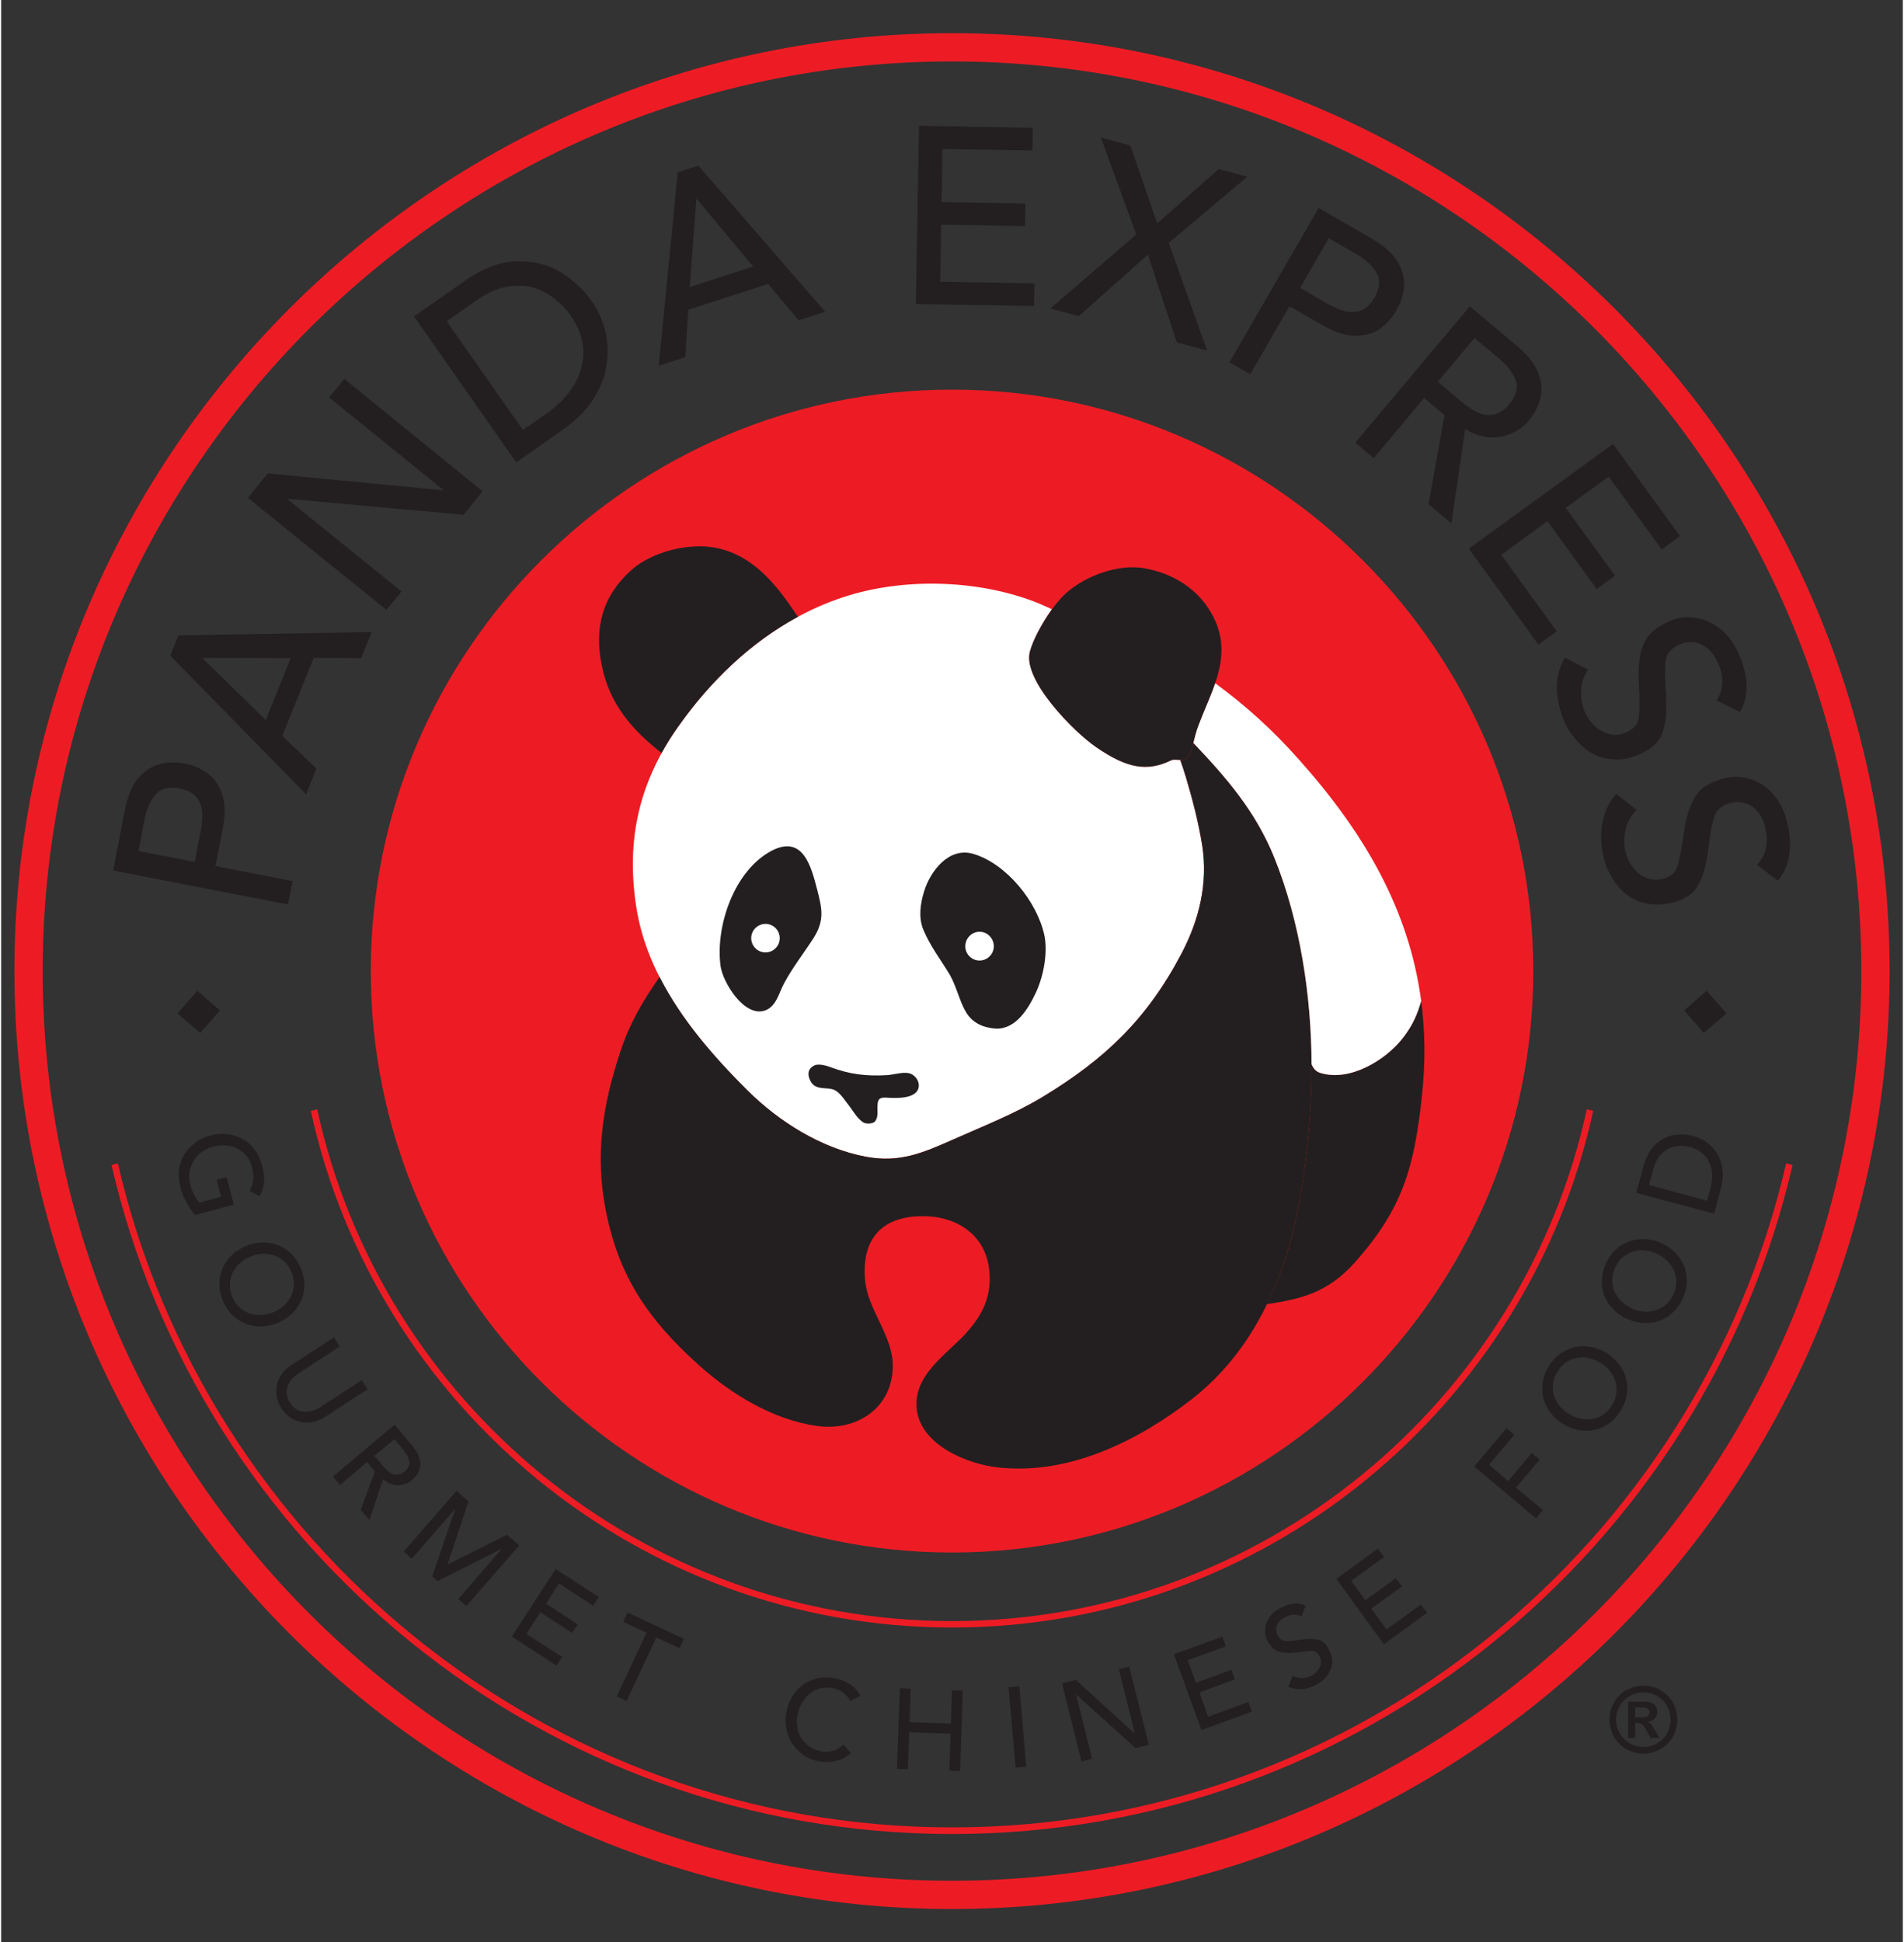 <svg height="319.328" viewBox="0 0 203.132 207.384" width="313.158" xmlns="http://www.w3.org/2000/svg"><rect x="0" y="0" width="203.132" height="207.384" fill="#333333" stroke="none"/><g fill-rule="evenodd" transform="translate(-615.574 -437.244)"><path d="m717.143 443.805c53.501 0 97.129 43.627 97.129 97.129s-43.627 97.134-97.129 97.134-97.134-43.633-97.134-97.134 43.633-97.129 97.134-97.129zm0-3.018c55.156 0 100.146 44.99 100.146 100.146s-44.99 100.151-100.146 100.151-100.151-44.995-100.151-100.151 44.995-100.146 100.151-100.146" fill="#ed1c24"/><path d="m717.143 478.849c34.204 0 62.085 27.881 62.085 62.085 0 34.209-27.881 62.085-62.085 62.085-34.209 0-62.085-27.876-62.085-62.085 0-34.204 27.876-62.085 62.085-62.085" fill="#ed1c24"/><path d="m806.239 561.466c-9.345 40.532-45.781 70.904-89.096 70.904s-79.756-30.371-89.101-70.904l-.679.18c9.424 40.821 46.148 71.431 89.78 71.431 43.627 0 80.356-30.61 89.78-71.431zm-21.289-5.776c-6.772 31.186-34.654 54.653-67.808 54.653-33.159 0-61.035-23.466-67.808-54.653l-.684.18c6.88 31.48 34.995 55.156 68.491 55.156s61.611-23.676 68.491-55.156z" fill="#ed1c24"/><path d="m725.439 506.861c.522-1.972 2.49-5.067 3.935-6.327 2.051-1.811 5.489-3.071 8.217-2.627 3.018.504 5.669 2.105 7.169 4.673 2.598 4.361.264 8.033-1.29 12.13-.444 1.103-.546 2.339-1.127 3.359-.341.605-1.314.161-1.788.371-2.598 1.26-4.75.84-8.002-1.391-2.388-1.626-7.876-7.169-7.114-10.186" fill="#231f20"/><path d="m726.382 501.661c-6.114-2.466-13.887-2.754-20.186-.864-7.564 2.285-13.706 7.582-18.218 13.911-4.229 5.961-5.674 12.104-4.57 19.321 1.181 7.772 6.406 14.204 11.816 19.585 3.438 3.413 7.9 6.22 12.675 7.139 3.652.682 6.094-.391 9.375-1.836 3.228-1.445 6.562-2.73 9.58-4.566 6.67-4.043 11.134-8.325 14.781-15.254 1.914-3.623 2.861-7.534 2.231-11.576-.396-2.471-1.025-4.884-1.734-7.271-.185-.63-.395-1.235-.605-1.84-.366-.025-.733-.079-.973.029-2.598 1.26-4.75.84-8.002-1.391-2.388-1.626-7.876-7.169-7.114-10.186.341-1.314 1.337-3.125 2.362-4.57-.449-.21-.948-.42-1.42-.63" fill="#fff"/><g fill="#231f20"><path d="m700.683 503.106c-2.154-3.228-4.595-6.484-8.662-7.349-2.89-.605-6.88.366-9.111 2.335-3.095 2.759-4.019 6.196-3.179 10.21.84 4.204 3.335 6.957 6.383 9.345.551-.996 1.153-1.968 1.865-2.939 3.359-4.728 7.636-8.873 12.705-11.602"/><path d="m639.648 562.936.786 2.939-4.121 1.104c-.318-.318-.63-.738-.919-1.314-.287-.551-.526-1.079-.659-1.601-.18-.684-.234-1.314-.156-1.919.079-.63.289-1.181.576-1.65.318-.504.713-.924 1.181-1.26.474-.343 1.001-.581 1.577-.738.63-.186 1.206-.21 1.811-.156.576.077 1.129.234 1.626.522.499.264.948.659 1.289 1.127.366.474.63 1.001.786 1.631.133.474.21.917.235 1.337.029.396-.025.762-.102 1.075-.079.341-.21.629-.366.946l-1.08-.576c.235-.395.366-.815.396-1.235.024-.42-.03-.84-.133-1.284-.131-.474-.318-.87-.576-1.211-.292-.312-.605-.576-1-.786-.366-.185-.786-.318-1.231-.341-.449-.025-.869 0-1.312.131-.63.156-1.157.445-1.603.865-.42.42-.708.892-.869 1.469-.156.552-.156 1.157 0 1.734.239.84.551 1.47.971 1.919l2.31-.63-.469-1.811zm-.343 13.305c-.341-.786-.474-1.548-.395-2.334.077-.786.371-1.499.84-2.129.474-.63 1.104-1.099 1.865-1.44.576-.264 1.157-.396 1.758-.42.581-.03 1.157.049 1.709.264.522.18.996.497 1.441.887.42.42.761.919 1.025 1.5.264.576.396 1.153.42 1.758 0 .576-.077 1.157-.312 1.68-.215.527-.527.996-.922 1.415-.42.42-.919.762-1.495 1.026-.761.341-1.548.474-2.339.42-.786-.079-1.494-.343-2.124-.786-.659-.474-1.127-1.079-1.47-1.841zm.996-.444c.264.576.63 1.025 1.104 1.337.474.318.996.497 1.577.527.6.024 1.176-.079 1.758-.343.576-.239 1.02-.605 1.416-1.049.366-.474.576-.973.654-1.549.084-.581 0-1.133-.259-1.732-.185-.42-.449-.786-.761-1.08-.318-.287-.684-.497-1.104-.63-.395-.131-.84-.18-1.26-.156-.444.025-.894.133-1.314.343-.575.234-1.049.605-1.415 1.05-.366.474-.581.971-.66 1.548-.077.581 0 1.157.264 1.734zm10.816 4.253.629.971-4.433 2.886c-.318.21-.606.474-.84.791-.24.341-.371.708-.396 1.104-.024.415.079.81.366 1.23.396.63.894.948 1.5.948.6.024 1.181-.133 1.704-.474l4.439-2.886.63.968-4.571 2.969c-.42.264-.84.444-1.284.527-.42.102-.869.102-1.289 0-.391-.084-.786-.264-1.153-.504-.343-.259-.66-.576-.894-.943-.264-.395-.42-.79-.497-1.205-.079-.45-.079-.87 0-1.29.102-.42.263-.815.521-1.157.24-.365.581-.677 1.001-.966zm-.102 14.859 6.586-5.537 1.944 2.31c.42.522.684.996.761 1.47.079.472.025.864-.131 1.235-.156.336-.42.654-.738.917-.259.235-.601.391-.968.469-.341.107-.736.084-1.103-.024-.366-.102-.709-.289-1.001-.576l-1.441 4.385-.946-1.104 1.522-4.098-.839-.996-2.886 2.442-.761-.894zm6.562-3.99-2.13 1.782.973 1.157c.239.264.449.474.684.63.21.156.474.234.738.234.259 0 .546-.126.81-.336.42-.343.576-.714.527-1.104-.079-.371-.289-.761-.63-1.211zm.995 11.998 5.645-6.484 1.284 1.127-2.231 6.694.03.025 6.299-3.15 1.314 1.129-5.645 6.484-.864-.761 4.619-5.327v-.024l-6.826 3.438-.576-.499 2.466-7.221-4.649 5.331-.865-.761zm11.554 9.082 4.673-7.218 4.619 2.994-.605.917-3.647-2.364-1.391 2.154 3.389 2.203-.606.917-3.389-2.201-1.494 2.309 3.833 2.466-.605.917zm11.205 6.381 3.179-6.801-2.495-1.157.474-.996 6.011 2.808-.474 1.001-2.466-1.157-3.179 6.803zm26.016-.054-1.074.552c-.186-.371-.445-.66-.762-.894-.312-.24-.684-.396-1.074-.474-.606-.102-1.181-.079-1.709.131-.552.21-.996.552-1.363 1.05-.343.474-.606 1.025-.713 1.655-.104.445-.104.865-.025 1.314.054.42.185.811.42 1.181.21.338.497.655.84.889.366.24.761.42 1.235.499.474.107.917.083 1.314-.049.42-.107.786-.343 1.099-.66l.815.919c-.107.107-.264.239-.474.341-.18.133-.42.264-.733.371-.287.102-.63.181-1.001.235-.365.024-.785 0-1.259-.079-.84-.156-1.549-.527-2.125-1.079-.576-.547-.971-1.177-1.181-1.914-.234-.762-.287-1.495-.131-2.208.156-.864.497-1.601.996-2.231.502-.601 1.133-1.05 1.865-1.285.738-.264 1.522-.316 2.362-.131.576.107 1.104.312 1.603.63.472.341.839.738 1.074 1.235zm3.911 7.798.318-8.613 1.153.054-.128 3.569 4.409.156.133-3.569 1.153.024-.289 8.614-1.153-.054.133-3.935-4.414-.161-.156 3.94-1.157-.025zm12.68-.131-.761-8.584 1.157-.107.733 8.584zm7.036-.659-2.075-8.345 1.47-.371 6.274 5.723h.03l-1.709-6.85 1.104-.289 2.099 8.35-1.44.336-6.304-5.692h-.025l1.705 6.85zm12.812-3.36-2.939-8.086 5.17-1.889.366 1.049-4.066 1.47.864 2.417 3.809-1.391.366 1.025-3.78 1.391.919 2.598 4.301-1.576.371 1.025zm9.268-4.649.469-1.153c.318.186.66.264 1.001.264.366-.029.709-.107 1.021-.264.239-.131.449-.287.629-.526.186-.21.318-.445.371-.733.049-.264 0-.527-.131-.791-.21-.391-.474-.576-.815-.601-.343 0-.894.054-1.656.156-.756.107-1.386.079-1.889-.077-.499-.156-.919-.576-1.26-1.235-.156-.312-.235-.709-.21-1.129.029-.42.161-.84.449-1.26.259-.419.679-.785 1.26-1.074.287-.131.576-.239.84-.341.287-.079.6-.107.894-.107.312.029.6.107.889.239l-.445 1.181c-.234-.16-.497-.214-.786-.214-.318 0-.605.083-.894.239-.366.156-.605.366-.785.605-.161.235-.24.469-.24.679 0 .24.054.45.133.63.21.42.497.63.869.66.336.024.889-.03 1.65-.156.738-.107 1.339-.107 1.841.024.469.102.864.474 1.176 1.104.186.366.294.708.318 1.104 0 .366-.054.708-.185 1.02-.156.318-.343.63-.601.894-.287.287-.605.497-.948.684-.341.18-.682.312-1.025.39-.336.084-.679.084-1.02.054-.318-.024-.63-.102-.919-.264zm10.21-4.511-5.067-6.982 4.438-3.232.655.894-3.516 2.549 1.524 2.07 3.252-2.362.659.892-3.281 2.364 1.626 2.231 3.676-2.675.655.892zm16.25-13.443-6.586-5.537 3.438-4.096.84.708-2.705 3.204 2.045 1.734 2.525-2.994.84.709-2.525 2.993 2.866 2.388zm9.034-11.47c-.449.709-1.001 1.26-1.709 1.626-.684.366-1.416.522-2.231.474-.786-.054-1.524-.287-2.232-.738-.551-.341-.971-.733-1.337-1.206-.341-.474-.605-.996-.738-1.548-.131-.551-.156-1.133-.049-1.709.102-.606.312-1.153.655-1.704.312-.527.736-.973 1.205-1.314.499-.343 1.026-.576 1.577-.709.552-.107 1.129-.107 1.704 0 .581.102 1.134.312 1.68.655.714.444 1.265 1.025 1.655 1.709.396.679.552 1.416.552 2.203-.054.791-.289 1.548-.733 2.26zm-.922-.581c.341-.551.497-1.103.497-1.679s-.128-1.104-.444-1.603c-.289-.522-.709-.941-1.26-1.259-.527-.343-1.075-.522-1.655-.576-.601-.054-1.153.054-1.651.287-.527.264-.948.655-1.289 1.206-.264.395-.42.815-.474 1.235-.054.42-.024.84.079 1.26.131.42.316.786.58 1.157.289.341.63.63 1.021.864.527.343 1.079.527 1.685.576.575.054 1.127-.049 1.65-.287.497-.264.917-.655 1.26-1.183zm7.588-11.445c-.343.762-.84 1.367-1.47 1.836-.63.474-1.337.738-2.124.791-.791.054-1.577-.079-2.339-.42-.576-.24-1.075-.576-1.494-1.025-.42-.42-.738-.894-.948-1.416-.21-.527-.312-1.104-.289-1.68.025-.605.156-1.181.42-1.758.235-.581.606-1.08 1.025-1.5.42-.395.919-.708 1.441-.892.551-.21 1.104-.289 1.68-.259.605.024 1.181.156 1.762.415.786.341 1.386.844 1.889 1.474.469.63.762 1.309.84 2.1.079.786-.054 1.548-.395 2.334zm-.996-.444c.259-.576.341-1.157.259-1.734-.077-.551-.287-1.079-.679-1.524-.371-.474-.84-.815-1.391-1.074-.576-.264-1.157-.371-1.758-.343-.581.025-1.104.21-1.577.522-.499.318-.865.791-1.104 1.367-.21.42-.312.865-.312 1.285 0 .449.102.869.259 1.235.186.395.425.761.738 1.05.341.318.708.551 1.127.761.576.235 1.157.366 1.734.318.605-.03 1.127-.215 1.601-.527.474-.318.84-.761 1.104-1.337zm4.331-8.584-8.32-2.232.786-2.861c.287-1.05.731-1.865 1.361-2.393.606-.522 1.26-.84 1.974-.943.679-.077 1.337-.054 1.968.133.522.131 1.025.366 1.47.708.449.312.815.733 1.103 1.206.289.499.474 1.05.552 1.68.077.63.024 1.314-.186 2.021zm-6.957-3.071 6.196 1.679.395-1.42c.102-.469.156-.943.156-1.393-.03-.469-.133-.889-.318-1.284-.156-.395-.42-.733-.761-.996-.338-.287-.757-.497-1.26-.63-.312-.077-.655-.131-1.05-.131-.366 0-.733.077-1.127.234-.366.133-.709.396-1.05.762-.312.395-.552.892-.733 1.522z"/><path d="m646.21 533.82-18.668-3.624 1.26-6.509c.292-1.47.761-2.598 1.445-3.389.709-.786 1.47-1.26 2.31-1.47.84-.209 1.709-.234 2.626-.049.894.156 1.68.499 2.389 1.021.736.497 1.259 1.26 1.601 2.231.341 1.001.366 2.208.077 3.701l-.785 3.989 8.241 1.603-.497 2.495zm-15.963-5.699 6.011 1.157.63-3.281c.156-.762.21-1.445.156-2.046-.049-.605-.259-1.157-.63-1.601-.391-.449-.968-.761-1.758-.917-1.153-.21-2.022 0-2.574.629-.576.655-.971 1.573-1.206 2.755zm17.906-6.06-14.518-14.809.865-2.154 20.659-.366-1.127 2.784-5.069-.025-3.36 8.32 3.647 3.491zm-4.308-7.929 2.651-6.616-9.399-.025v.049l6.747 6.593zm12.891-11.762-14.805-11.969 2.124-2.603 18.691 1.788.025-.054-12.154-9.844 1.601-1.992 14.781 11.998-2.022 2.52-18.769-1.71-.03.054 12.159 9.844zm13.857-15.748-10.919-15.596 5.381-3.755c1.998-1.415 3.911-2.124 5.723-2.124 1.788-.029 3.36.391 4.673 1.231 1.314.839 2.364 1.84 3.179 2.993.709 1.001 1.206 2.1 1.495 3.281.264 1.211.318 2.417.107 3.647-.186 1.235-.684 2.446-1.446 3.627-.786 1.183-1.835 2.232-3.149 3.15zm-7.428-15.074 8.14 11.606 2.651-1.835c.864-.63 1.626-1.344 2.256-2.154.63-.791 1.05-1.655 1.314-2.574.263-.922.312-1.865.131-2.812-.185-.971-.605-1.914-1.26-2.861-.395-.576-.922-1.127-1.577-1.679-.654-.522-1.391-.943-2.231-1.231-.84-.287-1.811-.341-2.885-.161-1.08.161-2.208.66-3.389 1.5zm22.656 4.751 2.021-20.659 2.203-.709 13.55 15.596-2.837.917-3.256-3.886-8.53 2.759-.318 5.064zm3.306-8.399 6.772-2.201-6.035-7.223-.03.025zm24.15 1.812.341-19.034 12.159.21-.054 2.417-9.609-.156-.079 5.669 8.926.156-.025 2.416-8.955-.156-.102 6.089 10.079.186-.054 2.411-12.627-.209zm14.36.472 9.19-7.9-3.78-10.346 3.15.84 2.861 8.325 6.562-5.801 3.071.811-8.399 7.06 4.093 11.499-3.228-.864-3.096-9.37-7.378 6.562zm19.141 5.747 9.526-16.484 5.723 3.305c1.314.761 2.208 1.577 2.735 2.495.522.894.731 1.788.654 2.651-.077.87-.341 1.68-.815 2.495-.445.786-1.021 1.416-1.734 1.944-.708.499-1.601.761-2.651.761-1.021 0-2.203-.37-3.491-1.133l-3.54-2.016-4.18 7.241zm10.605-13.256-3.046 5.303 2.885 1.68c.684.395 1.314.659 1.895.815.6.156 1.153.131 1.704-.079.552-.21 1.05-.659 1.445-1.366.576-1.021.655-1.89.235-2.623-.42-.761-1.153-1.445-2.208-2.051l-2.91-1.679zm2.833 21.84 12.236-14.565 5.064 4.253c1.156.968 1.919 1.939 2.26 2.91.366 1.001.42 1.89.181 2.735-.21.84-.63 1.596-1.206 2.31-.527.629-1.181 1.097-1.944 1.415-.761.312-1.573.42-2.411.343-.87-.079-1.68-.366-2.442-.87l-1.469 10.084-2.441-2.051 1.704-9.501-2.178-1.836-5.386 6.43zm12.734-11.181-3.911 4.673 2.545 2.154c.605.497 1.181.864 1.732 1.127.552.264 1.129.343 1.71.21.575-.102 1.127-.474 1.625-1.074.762-.894.996-1.758.709-2.549-.289-.816-.894-1.601-1.836-2.388zm-.605 22.495 15.41-11.181 7.144 9.844-1.944 1.42-5.674-7.772-4.59 3.335 5.274 7.246-1.968 1.415-5.249-7.246-4.938 3.599 5.933 8.165-1.968 1.415zm10.264 11.631 2.47 1.289c-.449.654-.713 1.363-.736 2.154-.049.786.077 1.548.371 2.309.234.522.551 1.026.995 1.47.445.445.973.761 1.549.917.576.186 1.181.133 1.786-.102.889-.37 1.393-.922 1.47-1.684.079-.733.079-1.944 0-3.647-.107-1.704.049-3.096.499-4.146.444-1.079 1.445-1.919 2.993-2.549.733-.287 1.573-.39 2.52-.264.917.107 1.835.527 2.705 1.211.864.679 1.573 1.68 2.099 2.994.264.654.445 1.309.576 1.938.133.66.156 1.314.054 1.998-.077.655-.287 1.284-.63 1.919l-2.519-1.235c.336-.474.551-1.05.6-1.709.054-.679-.049-1.339-.341-2.021-.312-.786-.733-1.416-1.206-1.812-.497-.39-.971-.63-1.47-.679-.497-.054-.971.025-1.366.181-.996.395-1.549.971-1.651 1.762-.107.786-.107 1.992.025 3.672.107 1.655 0 3.018-.366 4.043-.366 1.05-1.26 1.841-2.681 2.417-.84.341-1.65.497-2.465.444-.816-.024-1.577-.234-2.256-.576-.684-.366-1.289-.864-1.841-1.524-.576-.63-1.02-1.361-1.363-2.206-.287-.786-.497-1.549-.605-2.31-.107-.786-.107-1.519.025-2.256.136-.708.395-1.366.761-1.996zm5.489 14.545 2.178 1.734c-.576.552-.973 1.206-1.153 1.968-.21.762-.21 1.549-.079 2.335.133.58.366 1.133.709 1.655.341.527.786.917 1.337 1.181.551.289 1.127.366 1.788.24.943-.186 1.519-.63 1.758-1.344.21-.733.444-1.914.684-3.623.234-1.68.654-2.994 1.284-3.96.655-.971 1.788-1.601 3.414-1.919.786-.156 1.625-.079 2.519.21.919.287 1.734.864 2.441 1.709.709.84 1.206 1.939 1.47 3.33.156.684.21 1.367.21 2.021 0 .684-.102 1.314-.312 1.972-.21.63-.527 1.231-1.001 1.759l-2.231-1.68c.42-.42.738-.948.924-1.577.156-.654.18-1.337.049-2.021-.156-.865-.445-1.548-.84-2.021-.391-.499-.84-.816-1.314-.943-.499-.161-.943-.186-1.391-.107-1.021.21-1.68.684-1.939 1.416-.264.761-.502 1.942-.684 3.623-.21 1.655-.576 2.945-1.127 3.886-.552.948-1.603 1.577-3.101 1.866-.864.18-1.704.156-2.519-.03-.786-.18-1.47-.522-2.076-.996-.6-.497-1.099-1.103-1.518-1.835-.45-.738-.738-1.554-.924-2.442-.156-.815-.21-1.601-.156-2.393.054-.786.21-1.494.474-2.178s.63-1.284 1.129-1.836"/><path d="m636.523 543.034 2.416 2.099-2.099 2.417-2.417-2.1z"/><path d="m797.758 543.034-2.413 2.099 2.1 2.417 2.417-2.1z"/><path d="m685.903 541.564c-1.811 2.603-3.204 4.936-4.254 8.164-1.835 5.596-2.651 10.845-1.499 16.724 1.391 7.139 4.57 11.709 9.898 16.514 3.467 3.125 7.954 5.879 12.656 6.539 4.224.6 8.11-1.895 8.11-6.436 0-3.251-2.705-5.986-2.964-9.185-.395-4.647 2.125-7.065 6.929-6.747 3.257.235 5.933 2.203 6.329 5.645.312 2.783-.635 4.775-2.471 6.826-2.152 2.334-5.723 4.511-5.249 8.213.497 3.784 5.459 5.776 8.686 6.117 7.51.84 14.912-2.808 20.689-7.299 4.805-3.75 7.851-8.795 9.795-14.434 2.1-6.196 2.989-14.654 2.989-21.163 0-7.349-1.206-15.332-3.96-22.183-2.022-5.015-5.171-8.609-8.662-12.285-.161.527-.318 1.025-.581 1.494-.156.292-.474.343-.815.343.21.605.42 1.21.605 1.84.709 2.388 1.337 4.8 1.734 7.271.63 4.043-.318 7.954-2.231 11.576-3.647 6.929-8.111 11.211-14.781 15.254-3.018 1.836-6.353 3.121-9.58 4.566-3.281 1.445-5.723 2.519-9.375 1.836-4.775-.919-9.238-3.726-12.675-7.139-3.545-3.545-7.013-7.51-9.321-12.051"/><path d="m750.77 576.505c3.594-.551 6.485-1.181 9.424-4.487 5.094-5.723 6.329-10.161 7.139-17.72.396-3.569.343-6.957-.077-10.16-.42 1.415-.865 2.519-1.914 3.886-1.841 2.413-5.724 4.775-8.873 3.779-.502-.156-.762-.522-.922-.943v.181c0 6.509-.889 14.966-2.989 21.163-.502 1.469-1.104 2.91-1.788 4.301"/></g><path d="m767.255 544.137c-1.285-9.766-6.089-17.984-13.047-25.777-2.964-3.334-5.723-5.776-8.95-8.164-.497 1.465-1.206 2.964-1.788 4.513-.234.605-.39 1.235-.546 1.865 3.491 3.676 6.64 7.27 8.662 12.285 2.729 6.801 3.935 14.703 3.96 22.001.16.42.42.786.922.943 3.149.996 7.031-1.366 8.873-3.779 1.049-1.367 1.494-2.471 1.914-3.886" fill="#fff"/><path d="m714.149 532.457c-.395 1.314-.605 2.729-.077 4.043.761 1.811 1.836 3.174 2.833 4.829.736 1.285 1.049 2.886 1.762 4.044.733 1.181 1.914 1.626 3.174 1.704 2.129.079 3.466-2.154 4.253-3.833.917-1.968 1.26-4.41.917-6.114-.761-3.569-4.043-7.666-7.611-8.716-2.599-.761-4.595 1.861-5.25 4.044zm-16.957 12.675c-2.231.816-4.57-3.041-4.78-4.775-.552-4.253 1.47-10.185 5.487-12.285 3.389-1.734 4.224 1.811 4.854 4.224.504 1.972.791 3.203-.39 5.093-1.05 1.631-2.231 3.125-3.15 4.834-.551.996-.815 2.466-2.021 2.91zm5.225 5.884c.469-.239 1.363.025 1.835.21 1.866.684 3.647.973 6.04.811.709-.049 1.836-.445 2.52-.102.522.264.889.864.761 1.445-.264 1.23-2.441 1.127-3.335 1.074-.708-.052-1.025.054-1.049.762-.054.576.131 1.314-.289 1.788-.239.259-.948.259-1.211.102-.733-.445-1.205-1.416-1.758-2.076-.42-.551-.917-1.337-1.626-1.494-.761-.185-1.84.102-2.309-.917-.318-.66-.264-1.236.42-1.603" fill="#231f20"/><path d="m697.217 535.895c.839 0 1.522.684 1.522 1.524 0 .839-.684 1.522-1.522 1.522-.84 0-1.524-.684-1.524-1.522 0-.84.684-1.524 1.524-1.524zm22.865.84c.84 0 1.524.708 1.524 1.548s-.684 1.524-1.524 1.524c-.839 0-1.522-.684-1.522-1.524s.684-1.548 1.522-1.548" fill="#fff"/><path d="m790.985 617.247c.635 0 1.211.131 1.788.449.576.312 1.025.762 1.367 1.339.312.575.469 1.205.469 1.835s-.156 1.236-.469 1.812c-.318.551-.762 1-1.344 1.337-.576.318-1.176.474-1.811.474-.63 0-1.23-.156-1.806-.474-.581-.338-1.025-.786-1.343-1.337-.312-.576-.469-1.183-.469-1.812s.156-1.26.497-1.835c.312-.576.761-1.026 1.337-1.339.576-.318 1.153-.449 1.782-.449zm0 .713c-.497 0-.966.102-1.416.366-.474.235-.84.601-1.103 1.075-.26.472-.391.946-.391 1.469 0 .499.131.996.391 1.446.263.472.605.815 1.079 1.074.474.264.943.395 1.44.395.527 0 1.001-.131 1.475-.395.444-.259.81-.601 1.074-1.074.235-.45.366-.948.366-1.446 0-.522-.131-.996-.39-1.469-.264-.474-.63-.84-1.08-1.075-.474-.264-.943-.366-1.445-.366zm-1.626 4.854v-3.857h.762 1.235c.264.025.474.079.6.156.161.079.264.21.371.366.102.185.156.371.156.551 0 .289-.107.527-.287.709-.186.21-.45.341-.762.371.104.049.21.102.264.156.079.054.156.156.259.287.03.054.133.21.294.474l.444.786h-.948l-.341-.63c-.21-.42-.39-.684-.522-.786-.156-.107-.341-.185-.551-.185h-.21v1.601zm.762-2.208h.318c.469 0 .733 0 .864-.049.102-.029.185-.077.235-.185.083-.079.106-.186.106-.289 0-.107-.024-.21-.106-.287-.05-.079-.133-.133-.259-.186-.107-.024-.396-.052-.84-.052h-.318v1.049" fill="#231f20"/></g></svg>